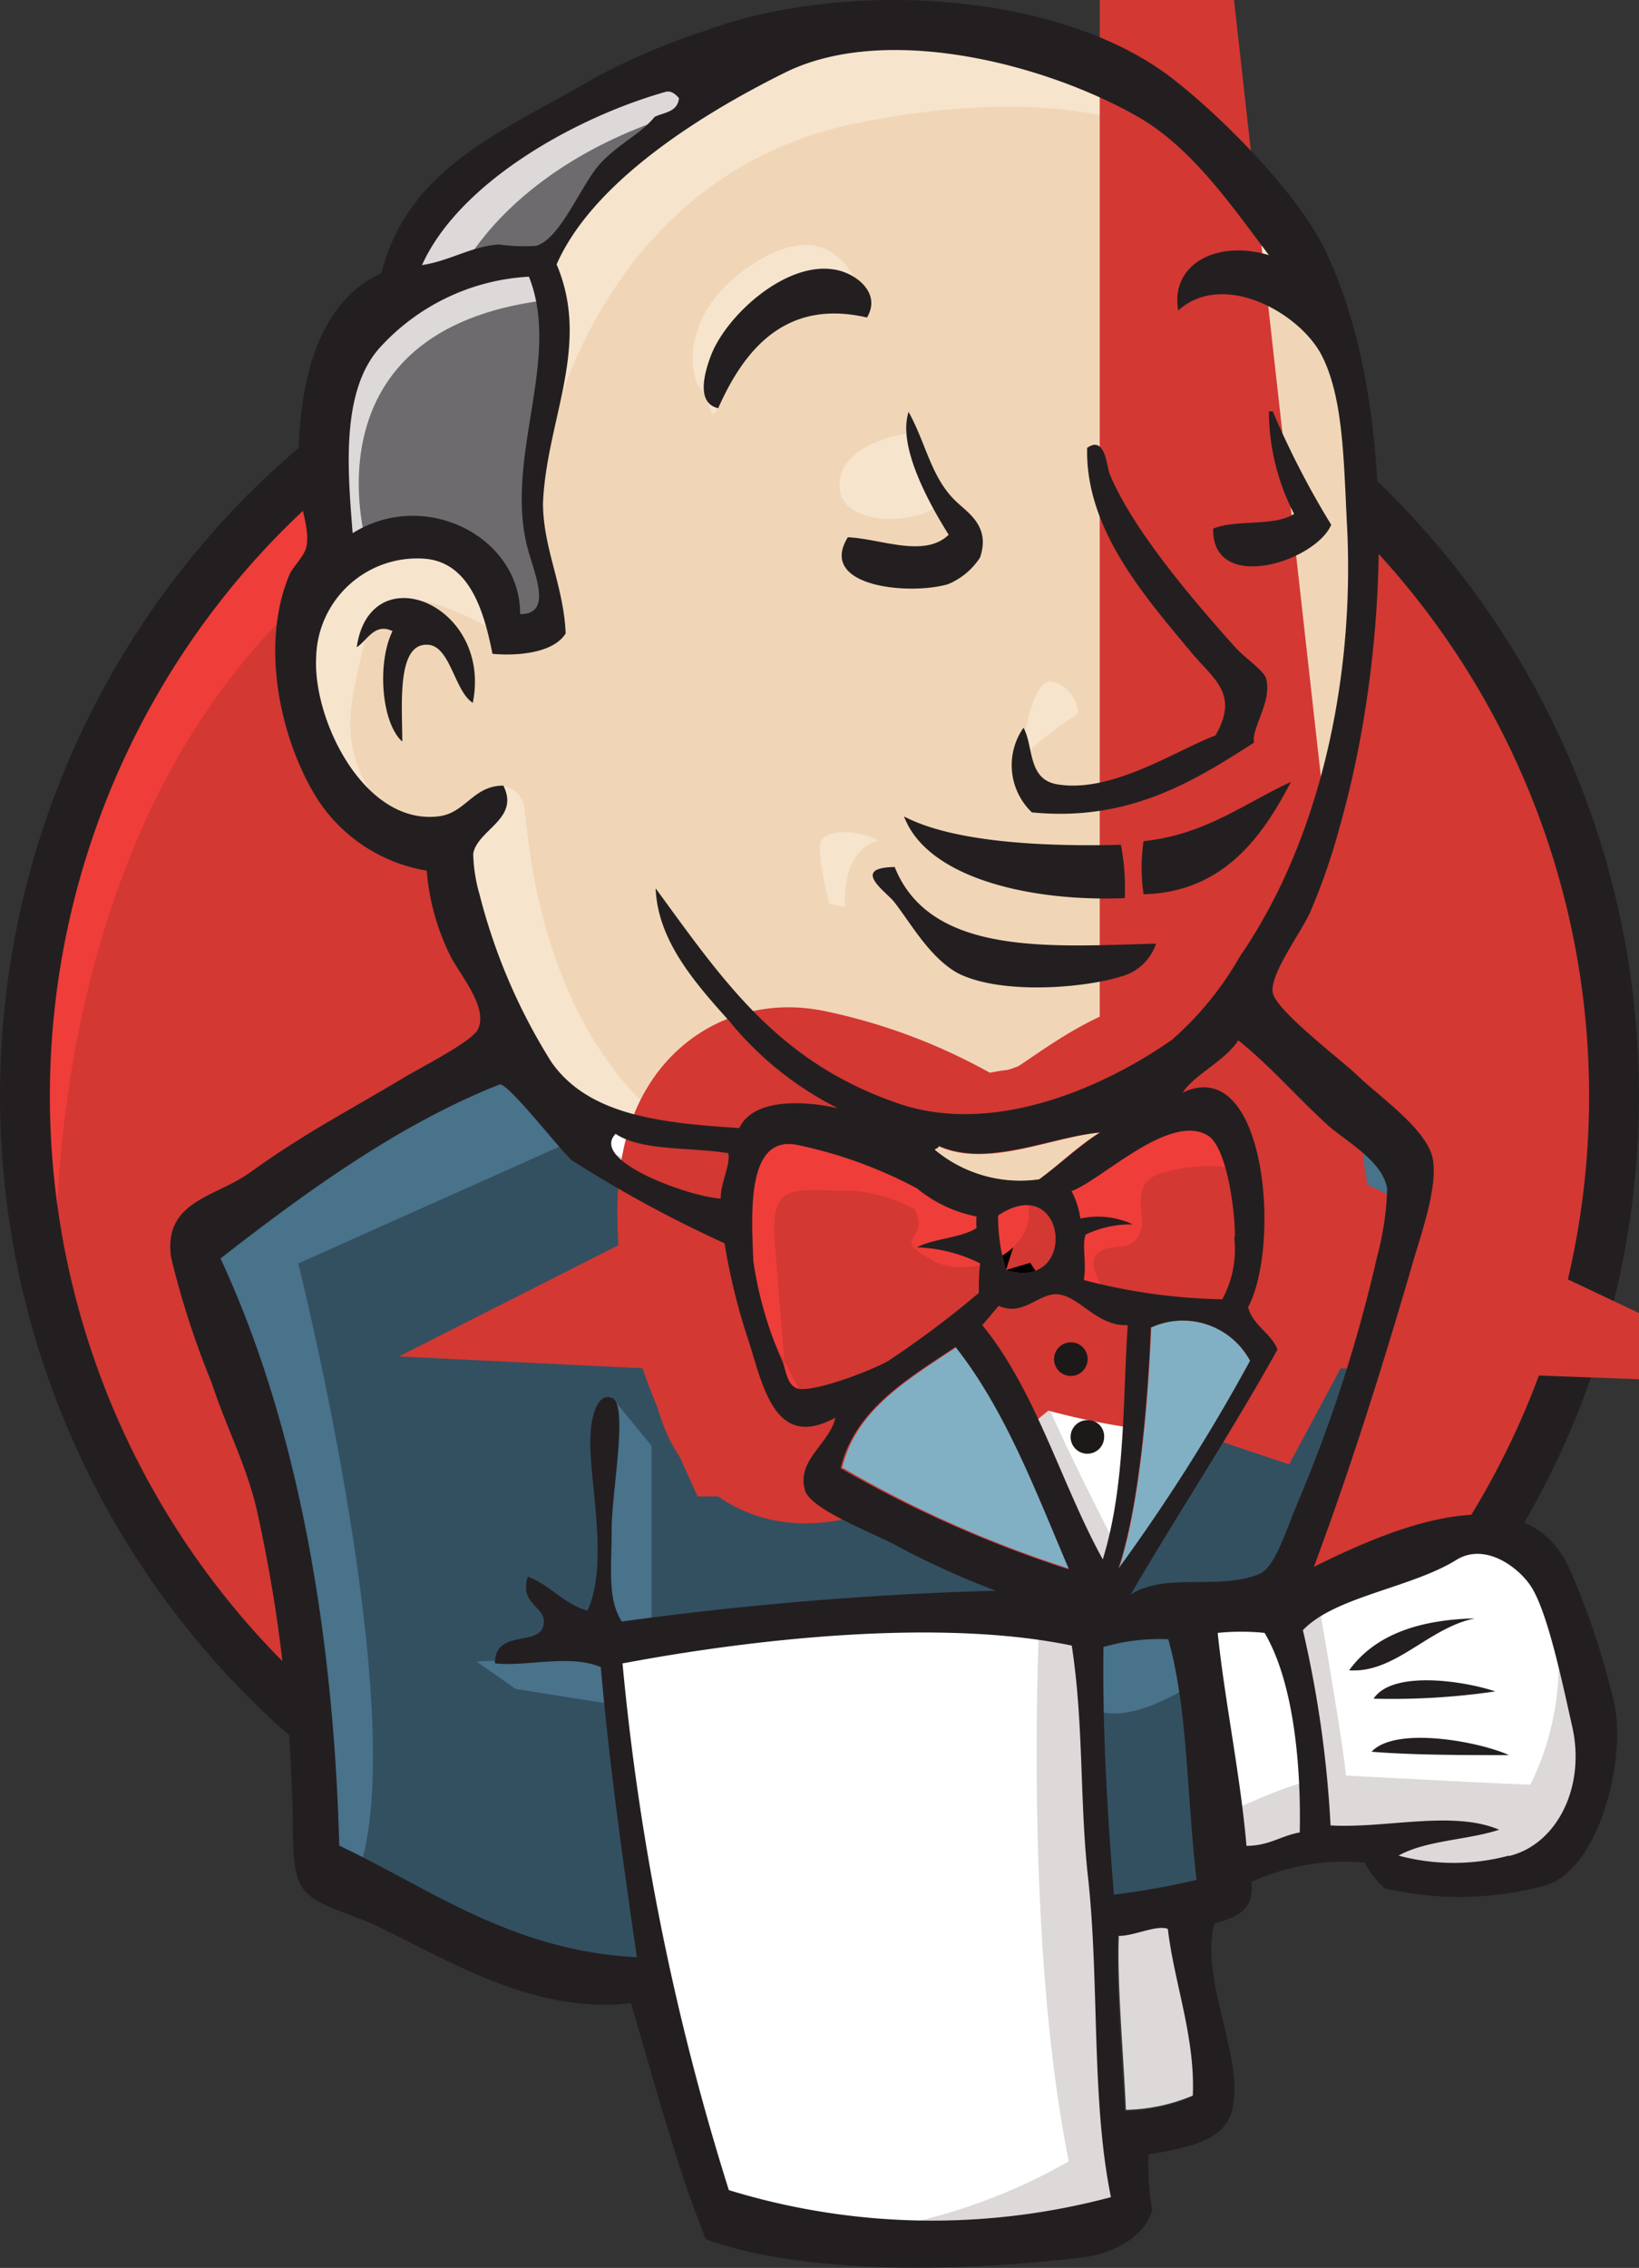 <svg id="Layer_1" data-name="Layer 1" xmlns="http://www.w3.org/2000/svg" viewBox="0 0 72.32 100"><rect x="0" y="0" width="72.32" height="100" fill="#333333" stroke="none"/><defs><style>.cls-1{fill:#d33833;}.cls-2{fill:#ef3d3a;}.cls-3{fill:#231f20;}.cls-4{fill:#f0d6b7;}.cls-5{fill:#335061;}.cls-6{fill:#6d6b6d;}.cls-7{fill:#dcd9d8;}.cls-8{fill:#f7e4cd;}.cls-9{fill:#49728b;}.cls-10{fill:#fff;}.cls-11{stroke:#d33833;stroke-miterlimit:23.98;stroke-width:11.99px;}.cls-12{fill:#81b0c4;}.cls-13{fill:#1d1919;}</style></defs><path class="cls-1" d="M85.09,48.19C85.09,68,69.38,84.06,50,84.06S14.91,68,14.91,48.19,30.62,12.31,50,12.31,85.09,28.38,85.09,48.19" transform="translate(-13.84 0)"/><path class="cls-2" d="M16.36,57.07S13.81,19.67,48.3,18.59l-2.4-4L27.19,20.85,21.85,27l-4.67,8.94L14.52,46.35l.79,7" transform="translate(-13.84 0)"/><path class="cls-3" d="M26,23.71a35.4,35.4,0,0,0,0,49.23,33.41,33.41,0,0,0,48,0,35.4,35.4,0,0,0,0-49.23,33.43,33.43,0,0,0-48,0ZM24.42,74.44a37.56,37.56,0,0,1,0-52.26,35.62,35.62,0,0,1,51.16,0,37.56,37.56,0,0,1,0,52.26,35.6,35.6,0,0,1-51.16,0Z" transform="translate(-13.84 0)"/><path class="cls-4" d="M64.77,48.38l-5.35.8L52.21,50l-4.67.11L43,50,39.5,48.89l-3.08-3.34L34,38.74l-.53-1.48-3.2-1.07-1.87-3.08-1.33-4.42,1.47-3.88L32,23.6l2.8,1.33,1.33,2.94,1.62-.25.53-.68-.53-3.09L37.64,20l.79-5.35,0-3.06,2.43-3.9L45.1,4.58l7.47-3.19,8.3,1.21,7.21,5.21,3.34,5.35L73.57,17l.54,9.62-1.62,8.29L69.55,42.3l-2.77,3.93" transform="translate(-13.84 0)"/><path class="cls-5" d="M60.24,71.5l-19.1.79v3.2l1.62,11.23-.8.94L28.61,83.1l-.93-1.61L26.35,66.38,23.2,57.32l-.67-2.15,10.69-7.35,3.34-1.33,2.94,3.62,2.55,2.26,2.94.94,1.33.39,1.61,7,1.22,1.48,3.09-1.08-2.16,4.16,11.61,5.49-1.45.79" transform="translate(-13.84 0)"/><path class="cls-6" d="M28.55,24.87,32,23.65,34.83,25l1.33,2.95,1.62-.26.39-1.61L37.38,23l.79-7.36-.68-4L39.9,8.8l5.2-4.13-1.47-2L36.28,6.28,33.19,8.69l-1.72,3.73L28.81,16,28,20.32l.53,4.55" transform="translate(-13.84 0)"/><path class="cls-7" d="M34,12.31s2-4.95,10-7.36.39-1.72.39-1.72L35.77,6.56,32.43,9.9,31,12.56,34,12.31M30,23.94s-2.8-9.37,7.9-10.7l-.4-1.61-7.35,1.73-2.15,7,.53,4.55L30,23.94" transform="translate(-13.84 0)"/><path class="cls-8" d="M34.3,36.36l1.75-1.7a1.13,1.13,0,0,1,.93,1c.15.93.54,9.37,6.29,13.89.53.43-4.28-.68-4.28-.68l-4.27-6.67m24.16-8.41s.32-4,1.42-3.73a1.51,1.51,0,0,1,1.1,1.41s-2.66,1.7-2.52,2.32M70,19s-2.21.45-2.41,2.4,2.41.4,2.8.26M53.82,19.13s-2.94.39-2.94,2.26,3.34,1.73,4.27.93m-19.5,5.49s-5.06-3.08-5.6-.14-1.72,5.07.79,8.15l-1.72-.54-1.61-4.13-.54-4,3.08-3.19,3.48.25,2,1.62.11,2m2.41-8.43s2.26-11.77,13.75-14c9.45-1.87,14.43.39,16.3,2.54,0,0-8.43-10-16.44-7S37.78,9.62,37.92,13.21c.22,6.17.14,6.17.14,6.17M69,9.22s-3.87-.14-4,3.34a2.78,2.78,0,0,0,.26,1.08s3.08-3.48,5-1.61" transform="translate(-13.84 0)"/><path class="cls-8" d="M52.09,14s-.68-5.32-5.2-2.24c-3,2-2.66,4.81-2.15,5.35s.39,1.61.79.88.28-3.14,1.75-3.82,3.88-1.42,4.81-.17" transform="translate(-13.84 0)"/><path class="cls-9" d="M39.53,50.11,27,55.71s5.2,20.71,2.54,27.14l-1.86-.68-.14-7.9L24,59.33,22.55,55.2l13.1-8.83,3.88,3.74M40.8,61.57l1.79,2.18v8H40.46s-.25-5.6-.25-6.28.25-3.08.25-3.08M40.86,73l-6,.26,1.73,1.21,4.27.68" transform="translate(-13.84 0)"/><path class="cls-5" d="M61.43,71.64l4.95-.14L67.6,83.78l-5.07.68-1.1-12.82" transform="translate(-13.84 0)"/><path class="cls-5" d="M62.76,71.64l7.47-.39s3.08-7.76,3.08-8.15S76,51.86,76,51.86l-6-6.28-1.22-1.07-3.2,3.2V60.13L62.76,71.64" transform="translate(-13.84 0)"/><path class="cls-9" d="M66.1,70.71l-4.67.93.68,3.74c1.73.79,4.67-1.33,4.67-1.33m-.54-26.74,9.37,7,.25-3.2-7.07-6.53-2.55,2.77" transform="translate(-13.84 0)"/><path class="cls-10" d="M45.5,98,42.73,86.72l-1.39-8.29-.22-6.14,12.53-.68h7.78l-.71,14,1.22,10.83-.14,2-10.16.8L45.5,98" transform="translate(-13.84 0)"/><path class="cls-7" d="M59.7,71.5S59,85.39,61,95.3a25.33,25.33,0,0,1-9.87,3.19l11.23-.39,1.33-.79-1.61-21.9-.42-4.7" transform="translate(-13.84 0)"/><path class="cls-10" d="M67.8,82.73,73,81.26l9.88-.54,1.47-4.55-2.66-7.9-3.08-.39-4.28,1.33-4.07,2-2.18-.4-1.7.68" transform="translate(-13.84 0)"/><path class="cls-7" d="M67.71,80.05s3.48-1.62,4-1.48l-1.47-7.35L72,70.54s1.22,7,1.22,7.75c0,0,7.47.4,8.15.4a12.24,12.24,0,0,0,1.22-6.28L84,76.68l.14,2.4L82,82.28l-2.41.54-4-.14L74.28,81l-4.67.68-1.47.54" transform="translate(-13.84 0)"/><path class="cls-10" d="M62.45,70.57,59.51,63.1l-3.09-4.42s.68-1.86,1.62-1.86h3.08l2.94,1.07-.25,5-1.36,7.73" transform="translate(-13.84 0)"/><path class="cls-7" d="M63,68s-3.73-7.21-3.73-8.29c0,0,.68-1.61,1.61-1.22S63.86,60,63.86,60V57.44l-4.55-.94-3.09.4,5.21,12.34,1.08.14" transform="translate(-13.84 0)"/><path class="cls-10" d="M46.69,50.39,43,50,39.5,48.92v1.22L41.2,52l5.35,2.4" transform="translate(-13.84 0)"/><path class="cls-7" d="M40.72,50.79s4.13,1.73,5.49,1.33l.14,1.61-3.73-.79-2.27-1.61.37-.54" transform="translate(-13.84 0)"/><path class="cls-1" d="M67.8,57.27a24.75,24.75,0,0,1-6.11-.85,13.3,13.3,0,0,1,.08-2A4.58,4.58,0,0,1,63.86,54a3.61,3.61,0,0,0-2.32-.26,3.59,3.59,0,0,0-.39-1.21c1.27-.46,4.27-3.43,6-2.47.82.48,1.16,3.14,1.21,4.47a4.71,4.71,0,0,1-.53,2.75" transform="translate(-13.84 0)"/><path class="cls-11" d="M67.8,57.27a24.75,24.75,0,0,1-6.11-.85,13.3,13.3,0,0,1,.08-2A4.58,4.58,0,0,1,63.86,54a3.61,3.61,0,0,0-2.32-.26,3.59,3.59,0,0,0-.39-1.21c1.27-.46,4.27-3.43,6-2.47.82.48,1.16,3.14,1.21,4.47a4.71,4.71,0,0,1-.53,2.75Z" transform="translate(-13.84 0)"/><path class="cls-1" d="M57,53.56a2.91,2.91,0,0,1,0,.51c-.71.45-1.84.45-2.63.85a7.44,7.44,0,0,1,2.83.71c0,.42,0,.87-.06,1.3-1.3.88-2.49,2.21-4,3-.74.4-3.26,1.42-4,1.22-.43-.11-.48-.65-.65-1.16a16.5,16.5,0,0,1-1.3-4.47C47,53.51,46.77,50,49,50.45a19.7,19.7,0,0,1,5.29,1.92A5.36,5.36,0,0,0,57,53.56" transform="translate(-13.84 0)"/><path class="cls-11" d="M57,53.56a2.91,2.91,0,0,1,0,.51c-.71.45-1.84.45-2.63.85a7.44,7.44,0,0,1,2.83.71c0,.42,0,.87-.06,1.3-1.3.88-2.49,2.21-4,3-.74.4-3.26,1.42-4,1.22-.43-.11-.48-.65-.65-1.16a16.5,16.5,0,0,1-1.3-4.47C47,53.51,46.77,50,49,50.45a19.7,19.7,0,0,1,5.29,1.92A5.36,5.36,0,0,0,57,53.56Z" transform="translate(-13.84 0)"/><path class="cls-1" d="M58.23,56a8.12,8.12,0,0,1-.34-2.43c3-2,3.57,3.45.34,2.43" transform="translate(-13.84 0)"/><path class="cls-11" d="M58.23,56a8.12,8.12,0,0,1-.34-2.43c3-2,3.57,3.45.34,2.43Z" transform="translate(-13.84 0)"/><path class="cls-2" d="M62.59,56.93s-.93-1.33-.25-1.73,1.33,0,1.72-.68,0-1.07.14-1.86.8-.94,1.48-1.08,2.54-.39,2.8.26l-.8-2.41-1.61-.54-5.06,3-.26,1.47v2.94M48.56,61.34l-.51-6.25c-.29-3.11.73-2.58,3.45-2.58a7,7,0,0,1,2.69.8c.73,1.5-1.22,1.16.85,2.29,1.72.93,4.81-.57,4.1-2.69-.4-.48-2-.14-2.63-.45l-3.14-1.61c-1.33-.68-4.39-1.7-5.8-.74-3.6,2.43.22,8.54,1.5,11.09" transform="translate(-13.84 0)"/><path class="cls-3" d="M52.09,14c-3.65-.85-5.46,1.52-6.56,4-1-.23-.59-1.59-.34-2.27.65-1.78,3.28-4.19,5.43-3.85.91.12,2.15,1,1.47,2.13m17.74,4.13H70a37.79,37.79,0,0,0,2.58,5c-.71,1.64-5.26,3.06-5.21.17,1-.42,2.69-.08,3.57-.65a9.91,9.91,0,0,1-1.11-4.55m-15.9.05c.8,1.45,1,2.95,2.15,4,.51.48,1.47,1.08,1,2.43a3.1,3.1,0,0,1-1.41,1.17c-1.73.5-5.77.11-4.42-2.07,1.45.06,3.37.93,4.45-.11-.82-1.31-2.29-3.91-1.76-5.44M69.18,32.74c-2.6,1.67-5.51,3.51-9.81,3.08A2.88,2.88,0,0,1,59,32.09c.45.79.17,2.26,1.47,2.49,2.43.42,5.26-1.5,7-2.15,1.07-1.84-.09-2.49-1.08-3.68-2-2.41-4.67-5.41-4.58-9,.82-.59.87.91,1,1.16,1,2.43,3.68,5.57,5.57,7.67.48.51,1.25,1,1.33,1.36.26,1-.65,2.15-.54,2.8M34.72,31c-.82-.48-1-2.52-2-2.57-1.39-.09-1.13,2.66-1.13,4.27-.94-.85-1.11-3.51-.43-4.87-.79-.39-1.13.43-1.58.71.59-4.1,6-1.89,5.12,2.46m36.1,3.48c-1.21,2.32-2.94,4.87-6.5,4.95a7.92,7.92,0,0,1,0-2.34c2.74-.29,4.44-1.67,6.5-2.61M53.73,36c2.27,1.19,6.46,1.33,9.57,1.25a10.32,10.32,0,0,1,.17,2.35c-4,.17-8.69-.82-9.74-3.6m-.42,2.21c1.58,4,7,3.51,11.54,3.4a2.26,2.26,0,0,1-1.18,1.32c-1.48.6-5.49,1-7.53,0-1.27-.68-2.12-2.24-2.83-3.14-.31-.43-2-1.53,0-1.56" transform="translate(-13.84 0)"/><path class="cls-12" d="M69,60a80.14,80.14,0,0,1-5.8,9.2c.9-2.69,1.3-7.21,1.44-10.67A3.37,3.37,0,0,1,69,60" transform="translate(-13.84 0)"/><path class="cls-3" d="M78.92,71.36c-2.07.42-3.51,2.43-5.55,2.29,1.13-1.56,3.06-2.23,5.55-2.29m.9,3.22a31.29,31.29,0,0,1-5.37.32c.82-1.25,3.93-.8,5.37-.32m.6,2.81c-1.9,0-4.25,0-6.06-.15,1.08-1.16,4.84-.42,6.06.15" transform="translate(-13.84 0)"/><path class="cls-7" d="M65.42,85c.28,2.37,1.22,4.78,1.1,7.38a8,8,0,0,1-3,.65c-.09-2.21-.4-5.6-.31-7.72.68,0,1.69-.48,2.26-.31" transform="translate(-13.84 0)"/><path class="cls-4" d="M62.36,49.94c-1,.62-1.75,1.39-2.68,2.07a5.85,5.85,0,0,1-4.62-1.31c0-.08.17-.05.17-.17,2.18,1,5-.39,7.13-.59" transform="translate(-13.84 0)"/><path class="cls-12" d="M51,64.74c.59-2.58,2.94-3.93,5.06-5.35,2.18,2.77,3.51,6.34,5,9.79a50.69,50.69,0,0,1-10-4.44" transform="translate(-13.84 0)"/><path class="cls-3" d="M63.16,85.36c-.09,2.13.19,5.49.31,7.73a8,8,0,0,0,3-.65c.12-2.6-.82-5-1.1-7.39C64.85,84.86,63.84,85.39,63.16,85.36Zm-21.85-12A111.56,111.56,0,0,0,46,96.57a30.58,30.58,0,0,0,16.86.31c-.87-4.24-.51-9.42-1-14-.39-3.42-.19-6.84-.73-10.32-5.86-1.22-14.12-.29-19.84.79Zm21.22-.74c-.05,3.65.17,7.27.46,10.92a33.35,33.35,0,0,0,3.65-.65c-.43-3.51-.37-7.49-1.25-10.61a9,9,0,0,0-2.86.34ZM69.64,72a10.22,10.22,0,0,0-2.07,0c.31,3,1,6.25,1.27,9.39,1,0,1.53-.45,2.35-.59.06-2.75-.22-6.54-1.55-8.8Zm10.78,9.84c2.09-.5,3.39-3,2.8-5.68-.4-1.76-1.08-5.1-1.84-6.23-.54-.82-2-1.92-3.26-1.16-2,1.25-5.37,1.62-6.79,3.11a49.15,49.15,0,0,1,1.22,8.61c2.43.14,5.4-.68,7.44.19-1.41.46-3.22.46-4.44,1.14a9.38,9.38,0,0,0,4.87,0ZM61,69.18c-1.47-3.45-2.8-7-5-9.79-2.13,1.42-4.45,2.77-5.07,5.35a52.1,52.1,0,0,0,10,4.44Zm3.62-10.67c-.14,3.46-.54,8-1.44,10.67A82.83,82.83,0,0,0,69,60a3.37,3.37,0,0,0-4.36-1.47Zm-4.1-1.44c-.83-.08-1.53,1-2.61.51-.25.28-.48.57-.73.85,2.37,2.88,3.48,7,5.32,10.33,1-3.26.87-6.79,1.1-10.33-1.36.06-2.12-1.27-3.08-1.36Zm-2.64-3.48A8.12,8.12,0,0,0,58.23,56C61.46,57,60.92,51.58,57.89,53.59ZM54.3,52.4A19.7,19.7,0,0,0,49,50.48c-2.24-.43-2,3.05-1.92,5.12a16.83,16.83,0,0,0,1.3,4.47c.17.51.22,1,.65,1.16.76.17,3.31-.82,4-1.22a43,43,0,0,0,4-3c0-.43,0-.88.06-1.3A6.66,6.66,0,0,0,54.3,55c.76-.4,1.92-.4,2.63-.85a2.91,2.91,0,0,1,0-.51A5.94,5.94,0,0,1,54.3,52.4ZM41,50c-1.16,1.19,3.26,2.77,4.64,2.85,0-.73.43-1.44.34-2-1.67-.28-3.85-.08-5-.87Zm14.26.53c0,.12-.14.09-.17.17A5.89,5.89,0,0,0,59.7,52c.91-.66,1.73-1.45,2.69-2.07-2.2.2-5,1.56-7.13.59Zm13.07,4c0-1.31-.39-4-1.21-4.47-1.7-1-4.7,2-6,2.46a3.59,3.59,0,0,1,.39,1.21,3.65,3.65,0,0,1,2.32.26,4.58,4.58,0,0,0-2.09.45c-.17.54.06,1.25-.08,2a25.73,25.73,0,0,0,6.11.85,4.59,4.59,0,0,0,.53-2.74ZM39.05,51.13c-.37-.26-2.83-3.45-3.17-3.31-4.44,1.75-8.6,4.78-12.31,7.67,3.54,7.61,5,16.92,5.24,25.89,4,1.89,7.61,4.64,13.13,4.92-.65-4.5-1.22-8.55-1.59-12.79-1.38-.59-3.37,0-4.67-.17,0-1.56,2-.68,2.15-1.73.12-.79-1.1-.85-.7-2.09,1,.37,1.55,1.19,2.63,1.5,1-2.15,0-6,.14-7.78,0-.34.17-1.87.93-1.61s0,4.1,0,5.8-.2,3.08.45,4.07a151.07,151.07,0,0,1,16.5-1.36,36.33,36.33,0,0,1-4.41-2c-.91-.51-3.71-1.55-4-2.4-.42-1.36,1.08-2.07,1.33-3.23-2.68,1.47-3.19-1.41-3.84-3.42a27.86,27.86,0,0,1-1.05-4.27,54.34,54.34,0,0,1-6.82-3.71ZM66,48.19c3.7-1.79,4.38,6.7,2.91,9.45.23.82,1,1.13,1.3,1.86-2.06,3.71-4.35,7.16-6.48,10.81,1.56-1,3.82-.17,5.66-.9.68-.26,1.16-1.81,1.67-3.06a64.68,64.68,0,0,0,3.54-10.92,13.15,13.15,0,0,0,.45-3c-.17-1.19-1.75-2.07-2.57-2.77-1.5-1.36-2.44-2.52-4-3.79-.6.93-2,1.55-2.46,2.32ZM30.59,15.34c-1.75,1.95-1.39,5.57-1.19,8.17,3.2-2,7.41.17,7.39,3.57,1.52,0,.56-1.9.28-3.11-.91-3.94,1.53-8.18.11-11.77a9.59,9.59,0,0,0-6.59,3.14ZM43.21,4.05c-4,1.13-9.11,4-10.75,7.64,1.27-.2,2.15-.82,3.39-.91a8.05,8.05,0,0,0,1.64.06c1.08-.29,2-2.72,2.83-3.62s1.76-1.28,2.41-2.07c.42-.2,1-.2,1.07-.82-.17-.2-.36-.34-.59-.28ZM64,5.12C59.85,2.77,52.83,1,48.42,3.23,44.85,5,40,8,38.4,11.66c1.53,3.59-.45,6.87-.6,10.52,0,2,.91,3.63,1,5.75-.54.87-2.13,1-3.23.9-.37-1.87-1-4-2.94-4.19A4.46,4.46,0,0,0,27.79,29c-.14,2.77,2.12,7.35,5.35,7,1.24-.11,1.55-1.36,2.91-1.36.74,1.47-1.13,1.93-1.33,3A7,7,0,0,0,35,39.44a25.79,25.79,0,0,0,3.17,7.39c1.64,2.35,4.84,2.69,8.29,2.91.63-1.33,2.89-1.21,4.36-.87A14.65,14.65,0,0,1,46,45c-1.56-1.73-3.14-3.56-3.23-5.83,3,4.1,5.41,7.7,10.78,9.51,4.08,1.36,8.83-.62,12-2.83a14.19,14.19,0,0,0,3-3.68c3.45-5,5.07-12.05,4.73-18.93-.15-2.83-.15-5.66-1.11-7.55s-4.35-3.79-6.34-2c-.36-2,1.65-3.14,4-2.44C68.17,9.05,66.41,6.48,64,5.12Zm7.75,64c3.25-1.62,9.31-4.33,11.32,0a34.09,34.09,0,0,1,2,6c.53,2.32-.6,7.24-3,8a14.35,14.35,0,0,1-7.13.14,3.73,3.73,0,0,1-.88-1.13,9.86,9.86,0,0,0-5,.85c.14,1.36-.77,1.56-1.64,1.84-.63,2.52,1.27,5.8.82,8.06C68,94.48,66,94.73,64.52,95a11.16,11.16,0,0,0,.16,2.44c-.33,1.24-1.83,2-3.28,2.12-4.72.56-11.88.82-16.41-.82-1.27-3.11-2.26-6.88-3.31-10.41-4.41.48-8-1.9-11.37-3.48-1.16-.54-2.78-.85-3.23-1.79s-.25-2.63-.37-4.24a65.18,65.18,0,0,0-1.58-12.42c-.48-1.93-1.36-3.6-1.95-5.43a38.11,38.11,0,0,1-1.79-5.52c-.36-2.52,2-2.66,3.51-3.77,2.35-1.69,4.19-2.63,6.74-4.15.76-.46,3-1.59,3.28-2.13.51-1-.88-2.51-1.25-3.34a10.22,10.22,0,0,1-1-3.67,7.14,7.14,0,0,1-4.72-3C26.35,33,25.21,28.61,26.63,25.3c.11-.26.65-.8.73-1.19.17-.79-.31-1.84-.34-2.69-.14-4.33.74-8.06,3.65-9.37,1.19-4.72,5.44-6.28,9.43-8.63a30,30,0,0,1,4.84-2.06C51-.88,60.38-.45,65.45,3.37,67.6,5,71,8.4,72.24,10.89c3.25,6.54,3,17.49.74,25.47a27.63,27.63,0,0,1-1.36,3.93c-.43.91-1.76,2.69-1.62,3.48s3.06,3,3.68,3.6c1.11,1.07,3.23,2.49,3.4,3.84s-.62,3.43-1,4.81c-1.36,4.64-2.72,8.92-4.27,13.08Z" transform="translate(-13.84 0)"/><path class="cls-8" d="M50.11,37c.17-.22,1.13-.59,2.49.06,0,0-1.61.25-1.47,2.94l-.68-.14s-.68-2.4-.34-2.86" transform="translate(-13.84 0)"/><path class="cls-13" d="M61.83,59.93a.74.74,0,1,1-.74-.74.73.73,0,0,1,.74.74m.73,3.42a.74.74,0,1,1-.73-.73.71.71,0,0,1,.73.73" transform="translate(-13.84 0)"/></svg>